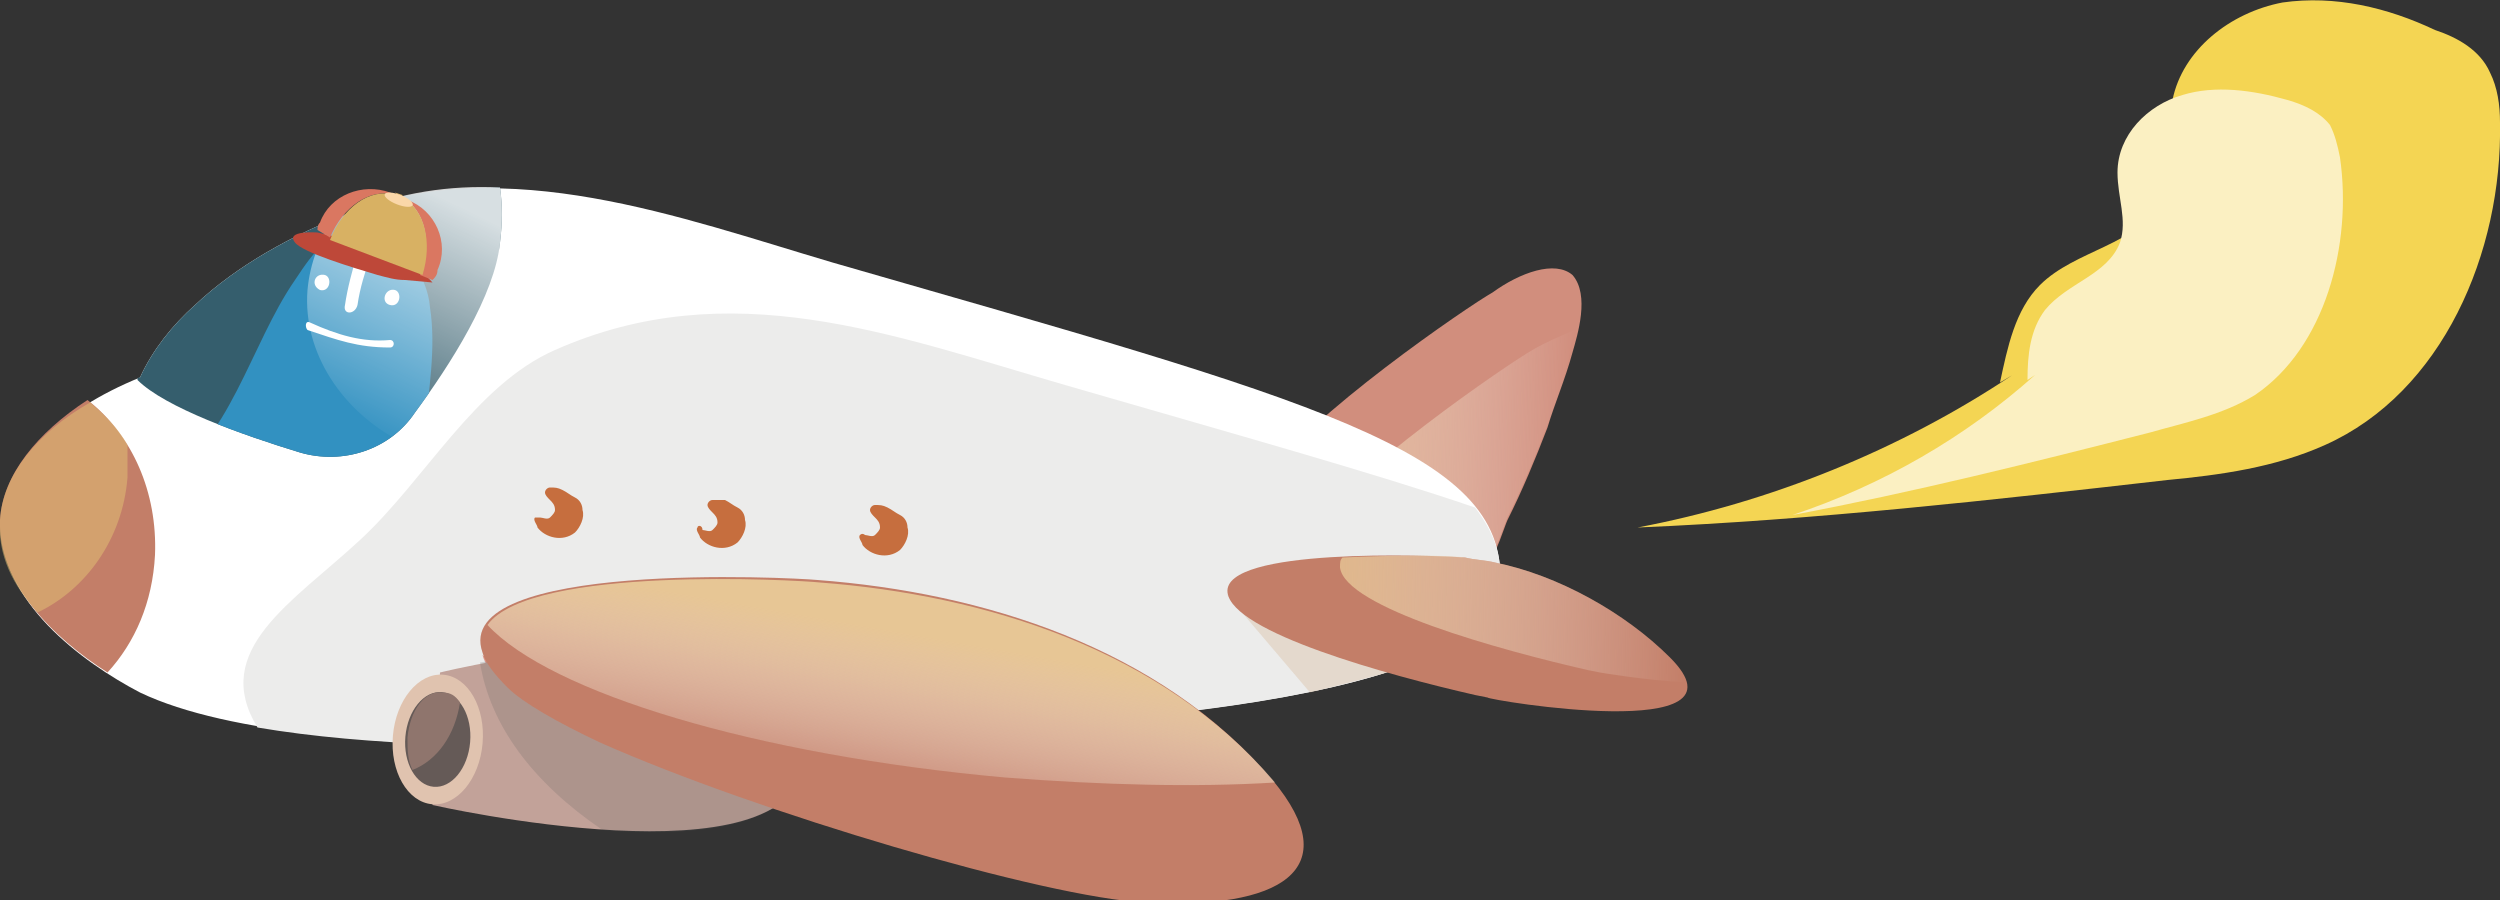 <svg version="1.1" id="圖層_1" xmlns="http://www.w3.org/2000/svg" xmlns:xlink="http://www.w3.org/1999/xlink" x="0" y="0" viewBox="0 0 100 36" xml:space="preserve"><rect x="0" y="0" width="100" height="36" fill="#333333" stroke="none"/><style>.st2{fill:#fff}.st4{fill:#c37e68}.st9{fill-rule:evenodd;clip-rule:evenodd;fill:#ae1e25}.st12{fill:#da7761}.st13{fill:#d8b163}.st27{fill-rule:evenodd;clip-rule:evenodd;fill:#c66e3e}</style><path d="M59.7 11.7c-.9.5-7.5 5-9.1 7.5-.4.7-.7 1.7.5 2.2 4.5 1.8 8.5.9 8.5.9.2 0 .6-1.3.7-1.5.6-1.2 1.1-2.4 1.6-3.7.3-1 .7-1.9 1-3 .2-.7.7-2.3 0-3.1-.7-.6-2.1-.1-3.2.7z" fill="#d18e7d"/><linearGradient id="SVGID_1_" gradientUnits="userSpaceOnUse" x1="66.426" y1="-13.941" x2="77.08" y2="-13.941" gradientTransform="rotate(1.331 -1304.063 -607.405) scale(1)"><stop offset="0" stop-color="#e7c695"/><stop offset="1" stop-color="#fff" stop-opacity="0"/></linearGradient><path d="M62.8 14.1c0-.2.1-.5.2-.9-.5.2-1.2.5-1.7.8-.9.5-7.5 5-9.1 7.5l-.1.1c4 1.3 7.5.6 7.5.6.2 0 .6-1.3.7-1.5.6-1.2 1.1-2.4 1.6-3.7.3-.9.7-1.8.9-2.9z" opacity=".8" fill="url(#SVGID_1_)"/><path class="st2" d="M60 23.3c.3-5.3-7.6-7.3-26.7-12.8-6.1-1.8-13-4.4-19.3-2-2.3.9-4.5 2.1-6.2 3.7-.9.8-1.7 1.8-2.2 2.9C2.4 16.4.2 18.5.1 20.9c-.2 3.1 3.2 5.6 5.5 6.8 7.1 3.4 26.9 1.7 29 1.6 5.5-.2 25.2-.7 25.4-6z"/><path d="M60 23.3c.1-1.1-.3-2.1-1-3-4.1-1.4-9.5-2.9-16.4-4.9-6.9-2-13.4-4.5-20.4-1.4-3.2 1.4-5.2 5.2-7.8 7.6-2.7 2.5-6 4.4-4.1 7.5 8.8 1.5 22.5.3 24.2.3 5.6-.3 25.3-.8 25.5-6.1z" fill="#ececeb"/><path class="st4" d="M6.2 22.2c.1-2.5-.9-4.8-2.7-6.2-2 1.3-3.4 3-3.5 4.8-.1 2.5 2.1 4.7 4.3 6.1 1.1-1.2 1.8-2.8 1.9-4.7z"/><path d="M12 18.1c1.7.5 3.6-.1 4.6-1.6 1.4-1.9 3.2-4.7 3.4-6.8.1-.8.1-1.5 0-2.2-2 0-4 .2-6 1-2.3.9-4.5 2.1-6.2 3.7-.9.8-1.7 1.8-2.2 2.9-.1 0-.1 0-.1.1 1.1 1.1 4.2 2.2 6.5 2.9z" fill="#355e6d"/><defs><path id="SVGID_2_" d="M12 18.1c1.7.5 3.6-.1 4.6-1.6 1.4-1.9 3.2-4.7 3.4-6.8.1-.8.1-1.5 0-2.2-2 0-4 .2-6 1-2.3.9-4.5 2.1-6.2 3.7-.9.8-1.7 1.8-2.2 2.9-.1 0-.1 0-.1.1 1.1 1.1 4.2 2.2 6.5 2.9z"/></defs><clipPath id="SVGID_3_"><use xlink:href="#SVGID_2_" overflow="visible"/></clipPath><g clip-path="url(#SVGID_3_)"><path d="M17.4 22.5c-1.4-3.2.3-7-.2-10.2-.1-1.3-1.1-2.7-2.5-2.9-1.5-.3-2.1.6-2.9 1.8-1.8 2.6-2.6 6.5-5.4 8.1-.7.4-1.4.4-2.1 0-.5-.3-.8-1-1.5-1.1-.6-.1-.8.2-.9.8-.1 1 .1 2.3 1 2.9 1 .7 2.5.2 3.6-.2 1.2-.4 2.5-.9 3.8-1 1.3 0 2.4.8 3.4 1.6.7.6 1.7 1.4 1.6 2.5-.1.7-.7 1.9.3 2.2.9.2 1.9-.6 2.4-1.2 1-1.3 0-2.1-.6-3.3z" fill-rule="evenodd" clip-rule="evenodd" fill="#3291c1"/><path d="M22.7 15.7c0-1.2.1-3.9-2.2-3.6-2.1.2-2.5 2.9-2.4 4.5 0 .9.3 2.1 1.1 2.9 1.7 1.7 6.7 1 5.4-1.3-.4-.7-1.4-1-1.8-1.7-.1-.2-.1-.5-.1-.8z" fill-rule="evenodd" clip-rule="evenodd" fill="#bc985f"/><path class="st9" d="M5.6 19.5l.8 2.2s-1.9 1.1-3.6.2c-.8-.4-1.1-1.3-1.2-2.2-.1-.9.4-1.8 1.5-1.5.4.1.6.4.9.7.1.2.3.3.5.4.7.3 1.1.2 1.1.2zM15.2 24.6l2.6-1.4s.3.6.4.6c.1.1.1.2.2.4.3.6.1 1.2-.4 1.7-.6.6-1.3 1.2-2.2 1.3-.4 0-.9-.1-1.1-.5-.2-.4.1-.7.2-1.1.2-.2.3-.5.3-1 0 .1 0 0 0 0z"/><path class="st2" d="M12.8 11.6c.4.1.5-.5.2-.6-.4-.1-.6.4-.2.6zM15.6 12.2c.4.1.5-.5.2-.6-.4-.1-.6.5-.2.6zM12.3 13.2c1.2.4 2 .7 3.3.7.2 0 .2-.3 0-.3-1.1.1-2.1-.2-3.2-.7-.2-.1-.2.2-.1.3zM14.3 10.1c-.2.7-.4 1.4-.5 2.1-.1.4.4.4.5 0 .1-.7.3-1.3.5-1.9.1-.4-.3-.5-.5-.2z"/></g><linearGradient id="SVGID_4_" gradientUnits="userSpaceOnUse" x1="2862.91" y1="579.976" x2="2859.322" y2="589.268" gradientTransform="matrix(.996 .086 -.086 .996 -2784.38 -816.206)"><stop offset="0" stop-color="#fff"/><stop offset="1" stop-color="#fff" stop-opacity="0"/></linearGradient><path d="M14 8.5c-.2.1-.4.2-.6.2-.6.8-1 1.8-1.1 2.9-.2 2.5 1.4 4.9 3.8 6.1 2.2-2.1 3.7-4.9 3.9-8 .1-.8.1-1.5 0-2.2-2-.1-4 .2-6 1z" opacity=".8" fill="url(#SVGID_4_)"/><path d="M12.7 9.3s-1.3-.1-.9.4c.3.4 2.3 1 3.3 1.3.4.1.7.2 1.1.2l1.1.1s-1-1.1-1.1-1.1c0-.1-3.5-.9-3.5-.9z" fill="#be4839"/><path class="st12" d="M15.8 7.8l-.2-.1c-1.1-.4-2.4.1-2.8 1.2-.1.1-.1.2-.1.3l.5.3c.5-1.2 1.6-2 2.6-1.7zM17.5 10.8c.5-1.1-.1-2.4-1.2-2.8l-.2-.1c.9.5 1.2 1.8.7 3.1l.5.2c.1-.1.2-.2.2-.4z"/><path class="st13" d="M16 7.8c-.1 0-.1 0-.2-.1l.3.1c0 .1-.1.1-.1 0z"/><path class="st13" d="M16.1 7.9l-.3-.1c-1-.3-2.1.5-2.6 1.8l3.7 1.4c.4-1.3.1-2.6-.8-3.1z"/><ellipse transform="rotate(-68.734 15.915 7.958)" cx="15.9" cy="8" rx=".2" ry=".6" fill="#fad7a9"/><path d="M51.6 24.6l-.1-.3c0 .1.1.2.1.3z" fill="#90bbd6"/><path d="M49 23.7l3.4 4c1.2-.3 2.8-.7 3.8-1-2.1-.6-6.7-2.3-7.2-3z" opacity=".3" fill="#ceaa87"/><path d="M19.3 26.2c0-.1 0-.1 0 0l1.1 3.6c.7-.2 2.2 0 3.6 0-1.8-.8-3.1-1.5-3.7-2.2-.6-.6-.9-1-1-1.4z" opacity=".4" fill="#90bbd6"/><path d="M19.3 26.2c.1.4.5.9 1 1.4.6.6 2 1.4 3.7 2.2 1 0 1.9-.2 2.4-.6-2-.7-6.4-2.3-7.1-3z" fill="#dc9285"/><path class="st4" d="M66.8 26.3c-1.8-1.8-4.5-3.3-7-3.8-.4-.1-.8-.1-1.2-.2-1.4-.1-9.7-.4-9.5 1.4.2 1.6 6.4 3.3 9.9 4.1l.5.1c0 .1 10.8 1.9 7.3-1.6z"/><linearGradient id="SVGID_5_" gradientUnits="userSpaceOnUse" x1="67.788" y1="-7.09" x2="81.817" y2="-7.09" gradientTransform="rotate(1.331 -1304.063 -607.405) scale(1)"><stop offset="0" stop-color="#e7c695"/><stop offset="1" stop-color="#fff" stop-opacity="0"/></linearGradient><path d="M66.8 26.3c-1.8-1.8-4.5-3.3-7-3.8-.4-.1-.8-.1-1.2-.2-.6-.1-2.8-.1-4.9 0-.1.1-.1.2-.1.4.2 1.6 6.4 3.3 9.9 4.1l.5.1s1.7.3 3.5.4c-.1-.3-.3-.6-.7-1z" opacity=".8" fill="url(#SVGID_5_)"/><path d="M17.6 26.9s15.2-3.8 14.6 3.5c-.4 5.1-14.9 1.8-14.9 1.8l.3-5.3z" fill="#c2a299"/><ellipse transform="rotate(-85.084 17.548 29.534) scale(1)" cx="17.5" cy="29.5" rx="2.6" ry="1.8" fill="#e0c3af"/><ellipse transform="rotate(-85.084 17.548 29.534) scale(1)" cx="17.5" cy="29.5" rx="1.9" ry="1.3" fill="#655a57"/><path d="M5.1 19.1v-1.3c-.4-.7-.9-1.2-1.5-1.7C1.5 17.3.1 19 0 20.8c-.1 1.4.5 2.6 1.5 3.7 1.9-.9 3.4-2.9 3.6-5.4z" opacity=".5" fill="#e5c574"/><path d="M18.4 28.1c-.2-.3-.4-.4-.7-.4-.7-.1-1.3.7-1.4 1.8 0 .5 0 .9.2 1.3 1-.4 1.7-1.4 1.9-2.7z" fill="#8f756d"/><path d="M19.2 26.5c.4 2.5 2.1 4.8 4.9 6.7 3.8.3 7.8-.1 8.1-2.8v-.9c-1.9-1.4-4-2.6-5.9-3.6-2.6-.1-5.3.3-7.1.6z" opacity=".2" fill="#5b5d5d"/><path class="st4" d="M50.9 31.2c-4.5-5.3-11.6-7.5-18.2-8-1-.1-14.7-.8-13.4 2.9.1.4.5.9 1 1.4.6.6 2 1.4 3.7 2.2 6.3 2.8 17.8 6.2 21.8 6.4 5.4.3 8.1-1.3 5.1-4.9z"/><linearGradient id="SVGID_6_" gradientUnits="userSpaceOnUse" x1="2881.959" y1="595.789" x2="2881.341" y2="602.743" gradientTransform="matrix(.996 .086 -.086 .996 -2784.38 -816.206)"><stop offset="0" stop-color="#e7c695"/><stop offset="1" stop-color="#fff" stop-opacity="0"/></linearGradient><path d="M40.2 31.1c3.9.3 7.6.4 10.8.2-4.5-5.3-11.6-7.5-18.2-8-.9-.1-11.6-.7-13.3 1.7 2.5 2.7 10.7 5.2 20.7 6.1z" fill="url(#SVGID_6_)"/><path class="st27" d="M21.4 20.7c-.1.1.1.3.1.4.3.4 1 .6 1.5.2.2-.2.4-.6.3-.9 0-.2-.1-.4-.3-.5-.2-.1-.3-.2-.5-.3-.2-.1-.3-.1-.5-.1-.1 0-.2.1-.2.2s.1.2.2.3c.1.1.2.2.2.4 0 .1-.1.2-.2.3-.1.1-.3 0-.4 0h-.2zM27.9 21.1c-.1.1.1.3.1.4.3.4 1 .6 1.5.2.2-.2.4-.6.3-.9 0-.2-.1-.4-.3-.5-.2-.1-.3-.2-.5-.3h-.5c-.1 0-.2.1-.2.2s.1.2.2.3c.1.1.2.2.2.4 0 .1-.1.2-.2.3-.1.1-.3 0-.4 0 0-.2-.2-.2-.2-.1zM34.4 21.4c-.1.1.1.3.1.4.3.4 1 .6 1.5.2.2-.2.4-.6.3-.9 0-.2-.1-.4-.3-.5-.2-.1-.3-.2-.5-.3-.2-.1-.3-.1-.5-.1-.1 0-.2.1-.2.2s.1.2.2.3c.1.1.2.2.2.4 0 .1-.1.2-.2.3-.1.1-.3 0-.4 0 0 0-.1-.1-.2 0z"/><path d="M100 4.9c0-.7-.1-1.4-.4-2-.4-.9-1.3-1.4-2.2-1.7-1.9-.9-4-1.4-6.1-1.1-2.1.4-4 1.9-4.4 3.9-.3 1.4.2 2.9-.5 4.1-.9 1.7-3.4 1.9-4.8 3.3-1 1-1.3 2.5-1.6 3.9l.5-.3c-4.5 3-9.7 5.1-15 6.1 7.1-.3 14.2-1.1 21.2-1.9 2.1-.2 4.3-.5 6.3-1.4 4.7-2.1 7.1-7.7 7-12.9z" fill="#f4d553"/><path d="M93.6 6.3c-.1-.5-.2-.9-.4-1.3-.4-.5-1-.8-1.7-1-1.4-.4-2.9-.6-4.2-.2-1.4.4-2.6 1.6-2.6 3.1 0 1 .4 1.9.1 2.8-.5 1.3-2.1 1.6-3 2.7-.6.8-.7 1.8-.7 2.8l.3-.2c-2.8 2.5-6.1 4.4-9.7 5.6 4.8-.9 9.6-2.1 14.3-3.3 1.4-.4 2.9-.7 4.2-1.5 2.8-1.9 3.9-6 3.4-9.5z" fill="#fbf0c2"/></svg>